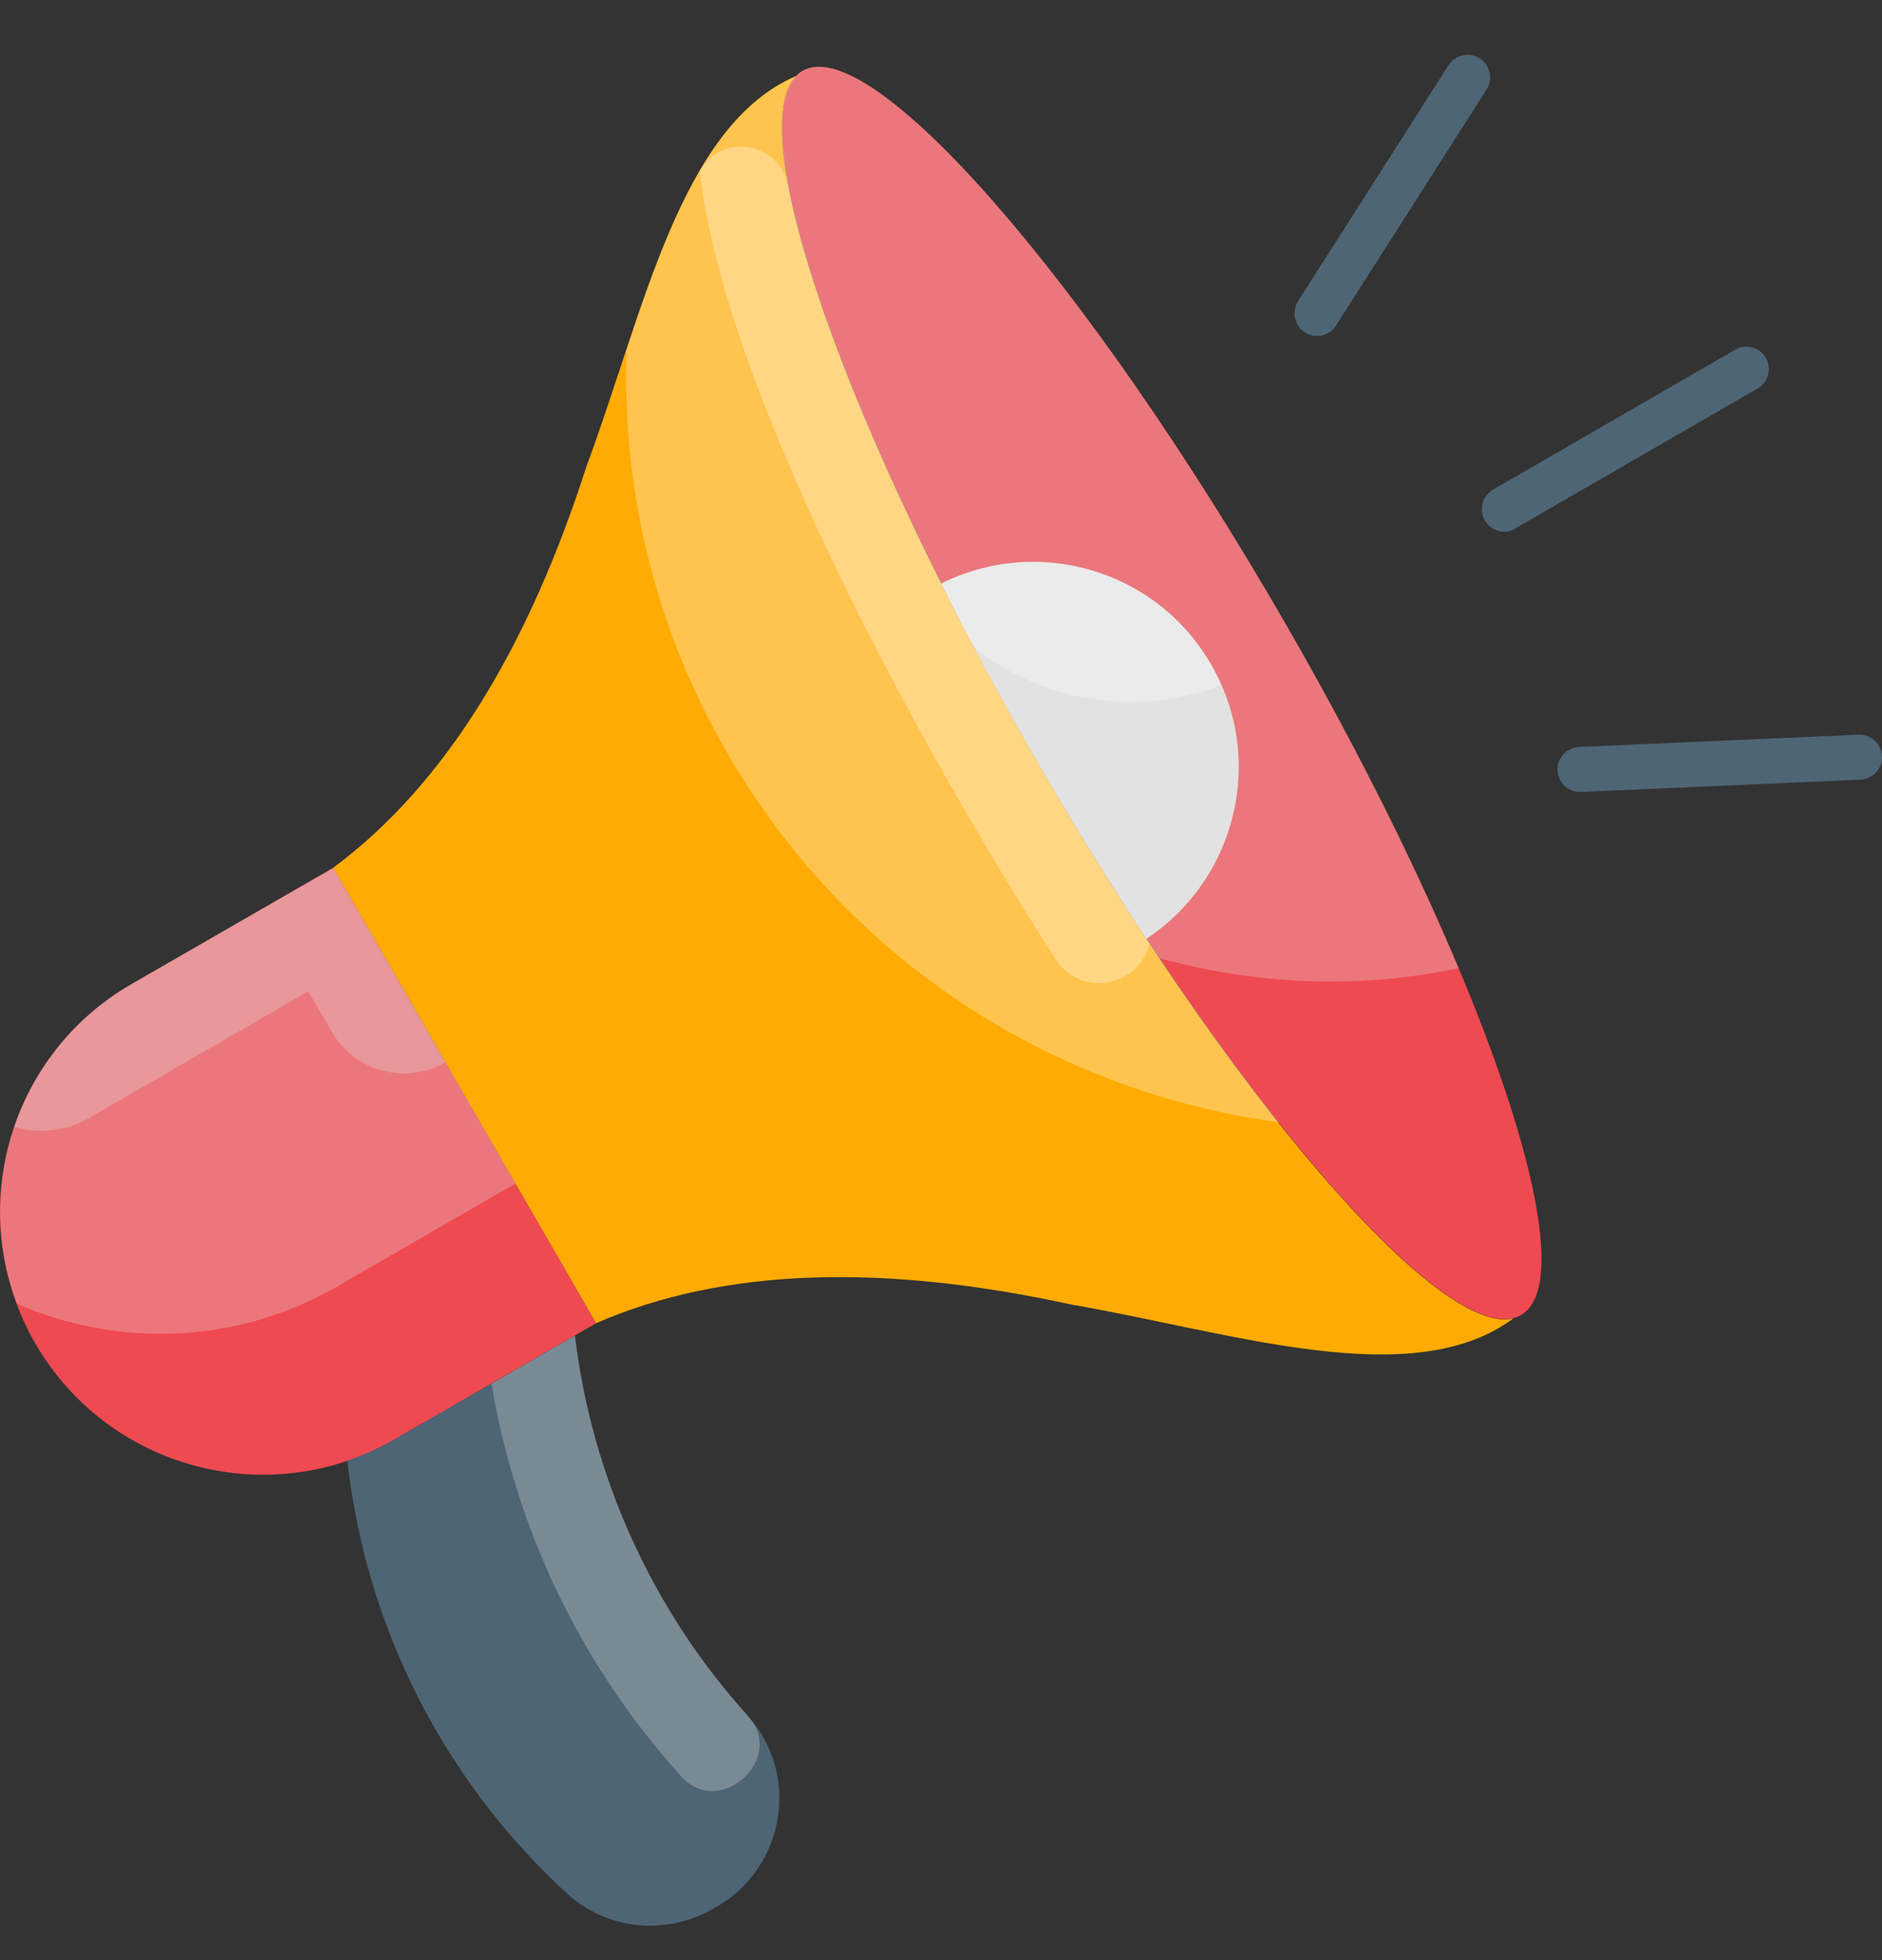 <svg xmlns="http://www.w3.org/2000/svg" width="24" height="25" viewBox="0 0 24 25" fill="none">
                        <rect x="0" y="0" width="24" height="25" fill="#333333" stroke="none"/>
                        <path d="M19.396 16.773C20.261 16.273 18.911 12.316 16.381 7.934C13.851 3.552 11.099 0.405 10.234 0.904C9.369 1.404 10.719 5.361 13.249 9.743C15.779 14.125 18.531 17.272 19.396 16.773Z" fill="#EF4A51"></path>
                        <g opacity="0.3">
                        <path d="M10.234 0.904C9.37 1.405 10.716 5.363 13.247 9.745C13.755 10.628 14.276 11.458 14.784 12.219C16.015 12.563 17.323 12.617 18.6 12.349C18.046 11.026 17.289 9.508 16.383 7.936C13.851 3.55 11.098 0.403 10.234 0.904Z" fill="#E2E2E2"></path>
                        </g>
                        <path d="M1.677 12.552C0.074 13.477 -0.476 15.527 0.449 17.133C1.375 18.735 3.424 19.285 5.03 18.36L7.603 16.876L4.25 11.068L1.677 12.552Z" fill="#EF4A51"></path>
                        <path d="M7.332 17.033L5.03 18.36C4.835 18.471 4.632 18.563 4.43 18.631C4.667 20.758 5.665 22.711 7.225 24.145C7.737 24.616 8.494 24.692 9.095 24.344C9.11 24.337 9.121 24.329 9.137 24.321C10.012 23.817 10.211 22.631 9.534 21.882C8.326 20.543 7.55 18.849 7.332 17.033Z" fill="#4E6575"></path>
                        <g opacity="0.3">
                        <path d="M9.534 21.882C8.325 20.54 7.549 18.849 7.331 17.033L6.268 17.649C6.582 19.515 7.408 21.239 8.685 22.654C8.689 22.658 8.692 22.662 8.696 22.666C9.182 23.193 10.023 22.432 9.545 21.897C9.541 21.889 9.537 21.886 9.534 21.882Z" fill="#E2E2E2"></path>
                        </g>
                        <path d="M13.246 9.745C10.803 5.512 9.46 1.677 10.152 0.969C8.673 1.604 8.206 3.99 7.483 5.936C6.745 8.238 5.694 9.994 4.249 11.068C5.365 13.003 6.485 14.941 7.602 16.876C9.254 16.157 11.3 16.123 13.663 16.639C15.708 16.991 18.01 17.775 19.299 16.815C18.339 17.056 15.689 13.978 13.246 9.745Z" fill="#FFAB03"></path>
                        <path d="M15.445 8.476C14.749 7.267 13.235 6.827 12.003 7.443C12.374 8.185 12.791 8.957 13.246 9.745C13.701 10.533 14.164 11.278 14.619 11.974C15.766 11.213 16.145 9.684 15.445 8.476Z" fill="#E2E2E2"></path>
                        <g opacity="0.3">
                        <path d="M0.216 16.628C1.493 17.186 3.007 17.155 4.303 16.406L6.575 15.094L4.25 11.068L1.676 12.552C0.235 13.385 -0.35 15.121 0.216 16.628Z" fill="#E2E2E2"></path>
                        </g>
                        <g opacity="0.3">
                        <path d="M1.126 14.265L3.932 12.643L4.231 13.16C4.525 13.668 5.171 13.84 5.68 13.55L4.25 11.072L1.676 12.552C0.946 12.972 0.437 13.63 0.181 14.372C0.487 14.463 0.827 14.433 1.126 14.265Z" fill="#E2E2E2"></path>
                        </g>
                        <g opacity="0.3">
                        <path d="M12.003 7.443C12.137 7.714 12.286 7.99 12.432 8.269C13.311 8.953 14.504 9.148 15.575 8.739C15.537 8.651 15.495 8.563 15.445 8.479C14.749 7.267 13.235 6.827 12.003 7.443Z" fill="white"></path>
                        </g>
                        <g opacity="0.3">
                        <path d="M7.99 4.46C7.929 6.2 8.334 7.978 9.271 9.6C10.819 12.28 13.462 13.928 16.307 14.314C15.347 13.102 14.28 11.527 13.251 9.745C10.808 5.512 9.466 1.677 10.158 0.969C9.038 1.447 8.495 2.927 7.99 4.46Z" fill="white"></path>
                        </g>
                        <g opacity="0.3">
                        <path d="M8.933 2.166L8.922 2.182C9.205 4.694 11.216 8.456 12.283 10.299C12.662 10.957 13.063 11.615 13.464 12.238C13.778 12.724 14.524 12.594 14.658 12.032C14.187 11.32 13.713 10.552 13.243 9.741C11.53 6.774 10.36 4.002 10.05 2.369C9.95 1.822 9.216 1.684 8.933 2.166Z" fill="white"></path>
                        </g>
                        <path d="M19.184 6.782C19.084 6.782 18.989 6.732 18.935 6.636C18.855 6.499 18.905 6.323 19.038 6.246L22.128 4.46C22.266 4.38 22.442 4.43 22.518 4.564C22.598 4.701 22.549 4.877 22.415 4.954L19.325 6.739C19.283 6.77 19.233 6.782 19.184 6.782Z" fill="#4E6575"></path>
                        <path d="M20.149 10.101C19.996 10.101 19.87 9.982 19.862 9.825C19.855 9.669 19.977 9.535 20.137 9.527L23.701 9.37C23.854 9.363 23.992 9.485 24 9.646C24.007 9.802 23.885 9.936 23.724 9.944L20.16 10.101C20.157 10.101 20.153 10.101 20.149 10.101Z" fill="#4E6575"></path>
                        <path d="M16.794 4.285C16.74 4.285 16.687 4.269 16.641 4.239C16.507 4.155 16.469 3.975 16.553 3.841L18.472 0.832C18.556 0.698 18.736 0.66 18.87 0.744C19.004 0.828 19.042 1.008 18.958 1.141L17.038 4.151C16.981 4.239 16.889 4.285 16.794 4.285Z" fill="#4E6575"></path>
                    </svg>